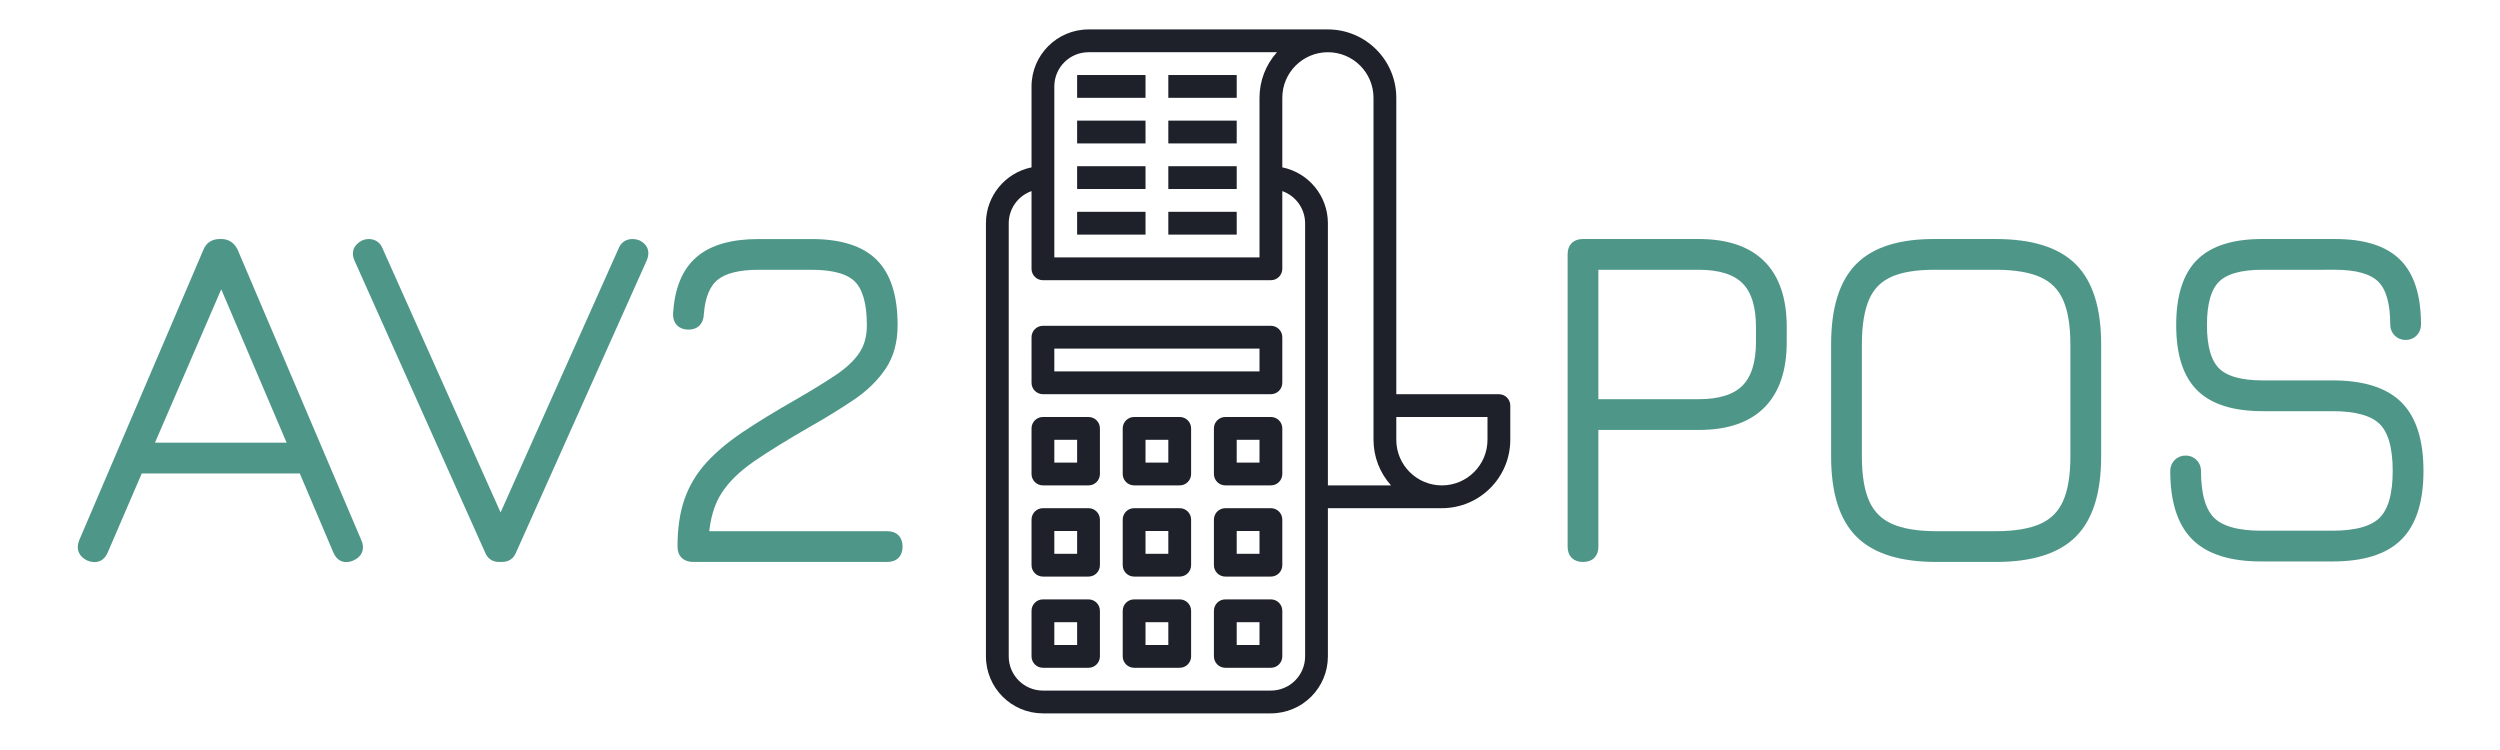 <?xml version="1.0" encoding="utf-8"?>
<!-- Generator: Adobe Illustrator 16.0.0, SVG Export Plug-In . SVG Version: 6.00 Build 0)  -->
<!DOCTYPE svg PUBLIC "-//W3C//DTD SVG 1.1//EN" "http://www.w3.org/Graphics/SVG/1.1/DTD/svg11.dtd">
<svg version="1.1" id="Capa_1" xmlns="http://www.w3.org/2000/svg" xmlns:xlink="http://www.w3.org/1999/xlink" x="0px" y="0px"
	 width="500px" height="150px" viewBox="0 0 500 150" enable-background="new 0 0 500 150" xml:space="preserve">
<g>
	<g>
		<path fill="#4e9788" stroke="#4e9788" stroke-width="2" stroke-miterlimit="10" d="M17.855,111.192
			c-1.22-0.593-1.582-1.516-1.087-2.768l24.817-58.039c0.396-1.055,1.187-1.582,2.373-1.582h0.297c1.087,0,1.878,0.527,2.373,1.582
			l24.718,58.039c0.56,1.252,0.198,2.175-1.087,2.768c-1.253,0.527-2.143,0.166-2.669-1.087l-6.971-16.413H27.693l-7.069,16.413
			C20.097,111.358,19.173,111.72,17.855,111.192z M29.473,89.54h29.365L44.255,55.329L29.473,89.54z"/>
		<path fill="#4e9788" stroke="#4e9788" stroke-width="2" stroke-miterlimit="10" d="M99.82,111.391
			c-0.923,0-1.549-0.428-1.878-1.285L71.839,51.771c-0.396-0.891-0.338-1.607,0.173-2.15c0.511-0.545,1.079-0.816,1.706-0.816
			c0.922,0,1.549,0.43,1.879,1.285l25.262,56.506h-1.483l25.262-56.506c0.329-0.855,0.956-1.285,1.878-1.285
			c0.758,0,1.359,0.271,1.804,0.816c0.445,0.543,0.47,1.26,0.074,2.15l-26.103,58.335c-0.33,0.857-0.956,1.285-1.878,1.285H99.82z"
			/>
		<path fill="#4e9788" stroke="#4e9788" stroke-width="2" stroke-miterlimit="10" d="M177.434,111.391h-38.758
			c-1.451,0-2.175-0.692-2.175-2.076c0-3.56,0.453-6.624,1.359-9.195c0.906-2.571,2.299-4.886,4.177-6.946
			c1.879-2.059,4.284-4.07,7.218-6.031c2.933-1.96,6.427-4.094,10.481-6.402c3.13-1.812,5.784-3.443,7.959-4.894
			s3.832-3.007,4.968-4.672c1.137-1.663,1.706-3.716,1.706-6.155c0-4.449-0.882-7.57-2.645-9.367
			c-1.764-1.797-4.903-2.695-9.418-2.695h-10.579c-4.054,0-6.996,0.742-8.825,2.225c-1.829,1.484-2.875,4.038-3.139,7.663
			c-0.033,0.692-0.222,1.212-0.568,1.558s-0.849,0.52-1.508,0.52c-0.692,0-1.22-0.189-1.582-0.569
			c-0.363-0.378-0.528-0.915-0.494-1.606c0.296-4.812,1.746-8.338,4.35-10.58c2.603-2.24,6.526-3.361,11.766-3.361h10.579
			c5.636,0,9.747,1.294,12.334,3.881c2.587,2.588,3.881,6.699,3.881,12.334c0,3.23-0.742,5.95-2.225,8.158s-3.485,4.169-6.006,5.883
			c-2.521,1.714-5.348,3.46-8.479,5.24c-4.713,2.703-8.569,5.084-11.568,7.143c-2.999,2.061-5.265,4.285-6.797,6.674
			c-1.533,2.391-2.431,5.432-2.694,9.121h36.682c1.384,0,2.076,0.693,2.076,2.077S178.818,111.391,177.434,111.391z"/>
		<path fill="#4e9788" stroke="#4e9788" stroke-width="2" stroke-miterlimit="10" d="M316.6,111.391
			c-1.384,0-2.076-0.692-2.076-2.076V50.88c0-1.384,0.692-2.076,2.076-2.076h23.137c5.504,0,9.647,1.393,12.434,4.178
			c2.784,2.785,4.177,6.93,4.177,12.434v2.966c0,5.472-1.393,9.608-4.177,12.409c-2.786,2.801-6.93,4.201-12.434,4.201h-21.061
			v24.323C318.676,110.698,317.984,111.391,316.6,111.391z M318.676,80.839h21.061c4.317,0,7.473-1.005,9.467-3.016
			c1.994-2.01,2.991-5.158,2.991-9.442v-2.966c0-4.317-0.997-7.473-2.991-9.467s-5.149-2.992-9.467-2.992h-21.061V80.839z"/>
		<path fill="#4e9788" stroke="#4e9788" stroke-width="2" stroke-miterlimit="10" d="M387.294,111.391
			c-7.021,0-12.121-1.59-15.301-4.771c-3.181-3.18-4.771-8.281-4.771-15.301V68.875c0-7.085,1.59-12.218,4.771-15.399
			c3.18-3.18,8.247-4.737,15.201-4.672h11.964c7.021,0,12.12,1.591,15.301,4.771c3.18,3.18,4.771,8.28,4.771,15.3v22.444
			c0,7.02-1.591,12.121-4.771,15.301c-3.181,3.181-8.28,4.771-15.301,4.771H387.294z M387.294,107.237h11.864
			c3.889,0,6.995-0.519,9.319-1.557c2.323-1.038,4.004-2.719,5.042-5.043c1.038-2.323,1.558-5.43,1.558-9.318V68.875
			c0-3.888-0.52-6.995-1.558-9.318s-2.719-4.005-5.042-5.043c-2.324-1.038-5.431-1.558-9.319-1.558h-11.964
			c-3.889-0.031-6.987,0.463-9.294,1.484s-3.972,2.702-4.993,5.042c-1.021,2.341-1.532,5.472-1.532,9.393v22.444
			c0,3.889,0.52,6.995,1.558,9.318c1.038,2.324,2.719,4.005,5.042,5.043S383.404,107.237,387.294,107.237z"/>
		<path fill="#4e9788" stroke="#4e9788" stroke-width="2" stroke-miterlimit="10" d="M452.252,111.292
			c-5.965,0-10.324-1.367-13.075-4.104c-2.753-2.735-4.128-7.069-4.128-13.002c0-0.594,0.197-1.088,0.593-1.482
			c0.396-0.396,0.89-0.594,1.483-0.594c0.593,0,1.088,0.197,1.483,0.594c0.396,0.395,0.593,0.889,0.593,1.482
			c0,4.779,0.964,8.133,2.892,10.061c1.929,1.928,5.314,2.893,10.159,2.893h14.238c4.845,0,8.231-0.965,10.159-2.893
			s2.892-5.281,2.892-10.061c0-4.812-0.964-8.173-2.892-10.085c-1.928-1.911-5.314-2.867-10.159-2.867h-13.941
			c-5.669,0-9.806-1.293-12.408-3.881c-2.604-2.587-3.905-6.698-3.905-12.335c0-5.635,1.293-9.746,3.881-12.334
			c2.587-2.587,6.698-3.881,12.334-3.881h14.534c5.636,0,9.747,1.285,12.335,3.856c2.587,2.571,3.88,6.657,3.88,12.261
			c0,0.593-0.197,1.087-0.593,1.482s-0.89,0.594-1.483,0.594c-0.593,0-1.087-0.198-1.482-0.594s-0.594-0.89-0.594-1.482
			c0-4.416-0.898-7.516-2.694-9.295c-1.797-1.779-4.919-2.67-9.368-2.67H452.45c-4.449,0-7.572,0.898-9.368,2.695
			c-1.797,1.797-2.694,4.918-2.694,9.367s0.906,7.572,2.719,9.369s4.96,2.693,9.442,2.693h13.941c5.998,0,10.364,1.369,13.101,4.104
			c2.735,2.736,4.104,7.07,4.104,13.002c0,5.933-1.368,10.267-4.104,13.002c-2.736,2.736-7.103,4.104-13.101,4.104H452.252z"/>
	</g>
	<g id="Bill-2">
		<path fill="#1e2129" d="M299.777,78.839H279.26V19.564c-0.008-7.551-6.127-13.671-13.68-13.679h-47.876
			c-6.292,0.008-11.391,5.106-11.399,11.399v16.187c-5.304,1.091-9.112,5.757-9.119,11.172v86.633
			c0.008,6.292,5.106,11.392,11.399,11.398h45.596c6.292-0.007,11.393-5.106,11.398-11.398v-29.638h22.799
			c7.551-0.007,13.67-6.127,13.68-13.68v-6.84C302.059,79.86,301.037,78.839,299.777,78.839z M210.865,17.284
			c0-3.777,3.062-6.839,6.839-6.839h37.69c-2.251,2.504-3.496,5.753-3.493,9.119v31.917h-41.037V17.284z M261.021,131.275
			c0,3.777-3.063,6.84-6.84,6.84h-45.596c-3.778,0-6.84-3.063-6.84-6.84V44.643c0.012-2.889,1.837-5.458,4.56-6.421v15.539
			c0,1.26,1.021,2.28,2.28,2.28h45.596c1.26,0,2.279-1.021,2.279-2.28V38.222c2.723,0.963,4.549,3.532,4.561,6.421V131.275z
			 M256.461,33.471V19.564c0-5.036,4.083-9.119,9.119-9.119c5.037,0,9.121,4.083,9.121,9.119v68.394c0,3.371,1.25,6.619,3.51,9.12
			H265.58V44.643C265.574,39.228,261.766,34.562,256.461,33.471z M297.498,87.958c0,5.037-4.084,9.12-9.119,9.12
			c-5.037,0-9.119-4.083-9.119-9.12v-4.56h18.238V87.958z"/>
		<path fill="#1e2129" d="M217.704,83.398h-9.119c-1.259,0-2.28,1.022-2.28,2.28v9.12c0,1.259,1.021,2.279,2.28,2.279h9.119
			c1.259,0,2.28-1.021,2.28-2.279v-9.12C219.984,84.421,218.963,83.398,217.704,83.398z M215.425,92.519h-4.56v-4.561h4.56V92.519z"
			/>
		<path fill="#1e2129" d="M235.943,83.398h-9.119c-1.26,0-2.281,1.022-2.281,2.28v9.12c0,1.259,1.021,2.279,2.281,2.279h9.119
			c1.259,0,2.279-1.021,2.279-2.279v-9.12C238.223,84.421,237.202,83.398,235.943,83.398z M233.663,92.519h-4.56v-4.561h4.56V92.519
			z"/>
		<path fill="#1e2129" d="M254.182,83.398h-9.119c-1.26,0-2.28,1.022-2.28,2.28v9.12c0,1.259,1.021,2.279,2.28,2.279h9.119
			c1.26,0,2.279-1.021,2.279-2.279v-9.12C256.461,84.421,255.441,83.398,254.182,83.398z M251.901,92.519h-4.56v-4.561h4.56V92.519z
			"/>
		<path fill="#1e2129" d="M217.704,101.638h-9.119c-1.259,0-2.28,1.021-2.28,2.28v9.118c0,1.26,1.021,2.28,2.28,2.28h9.119
			c1.259,0,2.28-1.021,2.28-2.28v-9.118C219.984,102.658,218.963,101.638,217.704,101.638z M215.425,110.756h-4.56v-4.559h4.56
			V110.756z"/>
		<path fill="#1e2129" d="M235.943,101.638h-9.119c-1.26,0-2.281,1.021-2.281,2.28v9.118c0,1.26,1.021,2.28,2.281,2.28h9.119
			c1.259,0,2.279-1.021,2.279-2.28v-9.118C238.223,102.658,237.202,101.638,235.943,101.638z M233.663,110.756h-4.56v-4.559h4.56
			V110.756z"/>
		<path fill="#1e2129" d="M254.182,101.638h-9.119c-1.26,0-2.28,1.021-2.28,2.28v9.118c0,1.26,1.021,2.28,2.28,2.28h9.119
			c1.26,0,2.279-1.021,2.279-2.28v-9.118C256.461,102.658,255.441,101.638,254.182,101.638z M251.901,110.756h-4.56v-4.559h4.56
			V110.756z"/>
		<path fill="#1e2129" d="M217.704,119.877h-9.119c-1.259,0-2.28,1.02-2.28,2.279v9.119c0,1.26,1.021,2.28,2.28,2.28h9.119
			c1.259,0,2.28-1.021,2.28-2.28v-9.119C219.984,120.896,218.963,119.877,217.704,119.877z M215.425,128.995h-4.56v-4.559h4.56
			V128.995z"/>
		<path fill="#1e2129" d="M235.943,119.877h-9.119c-1.26,0-2.281,1.02-2.281,2.279v9.119c0,1.26,1.021,2.28,2.281,2.28h9.119
			c1.259,0,2.279-1.021,2.279-2.28v-9.119C238.223,120.896,237.202,119.877,235.943,119.877z M233.663,128.995h-4.56v-4.559h4.56
			V128.995z"/>
		<path fill="#1e2129" d="M254.182,119.877h-9.119c-1.26,0-2.28,1.02-2.28,2.279v9.119c0,1.26,1.021,2.28,2.28,2.28h9.119
			c1.26,0,2.279-1.021,2.279-2.28v-9.119C256.461,120.896,255.441,119.877,254.182,119.877z M251.901,128.995h-4.56v-4.559h4.56
			V128.995z"/>
		<path fill="#1e2129" d="M254.182,65.161h-45.596c-1.259,0-2.28,1.02-2.28,2.279v9.119c0,1.259,1.021,2.279,2.28,2.279h45.596
			c1.26,0,2.279-1.021,2.279-2.279V67.44C256.461,66.181,255.441,65.161,254.182,65.161z M251.901,74.279h-41.037v-4.56h41.037
			V74.279z"/>
		<path fill="#1e2129" d="M215.425,15.005h13.679v4.559h-13.679V15.005z"/>
		<path fill="#1e2129" d="M233.663,15.005h13.679v4.559h-13.679V15.005z"/>
		<path fill="#1e2129" d="M215.425,24.124h13.679v4.56h-13.679V24.124z"/>
		<path fill="#1e2129" d="M233.663,24.124h13.679v4.56h-13.679V24.124z"/>
		<path fill="#1e2129" d="M215.425,33.243h13.679v4.559h-13.679V33.243z"/>
		<path fill="#1e2129" d="M233.663,33.243h13.679v4.559h-13.679V33.243z"/>
		<path fill="#1e2129" d="M215.425,42.362h13.679v4.56h-13.679V42.362z"/>
		<path fill="#1e2129" d="M233.663,42.362h13.679v4.56h-13.679V42.362z"/>
	</g>
</g>
</svg>
